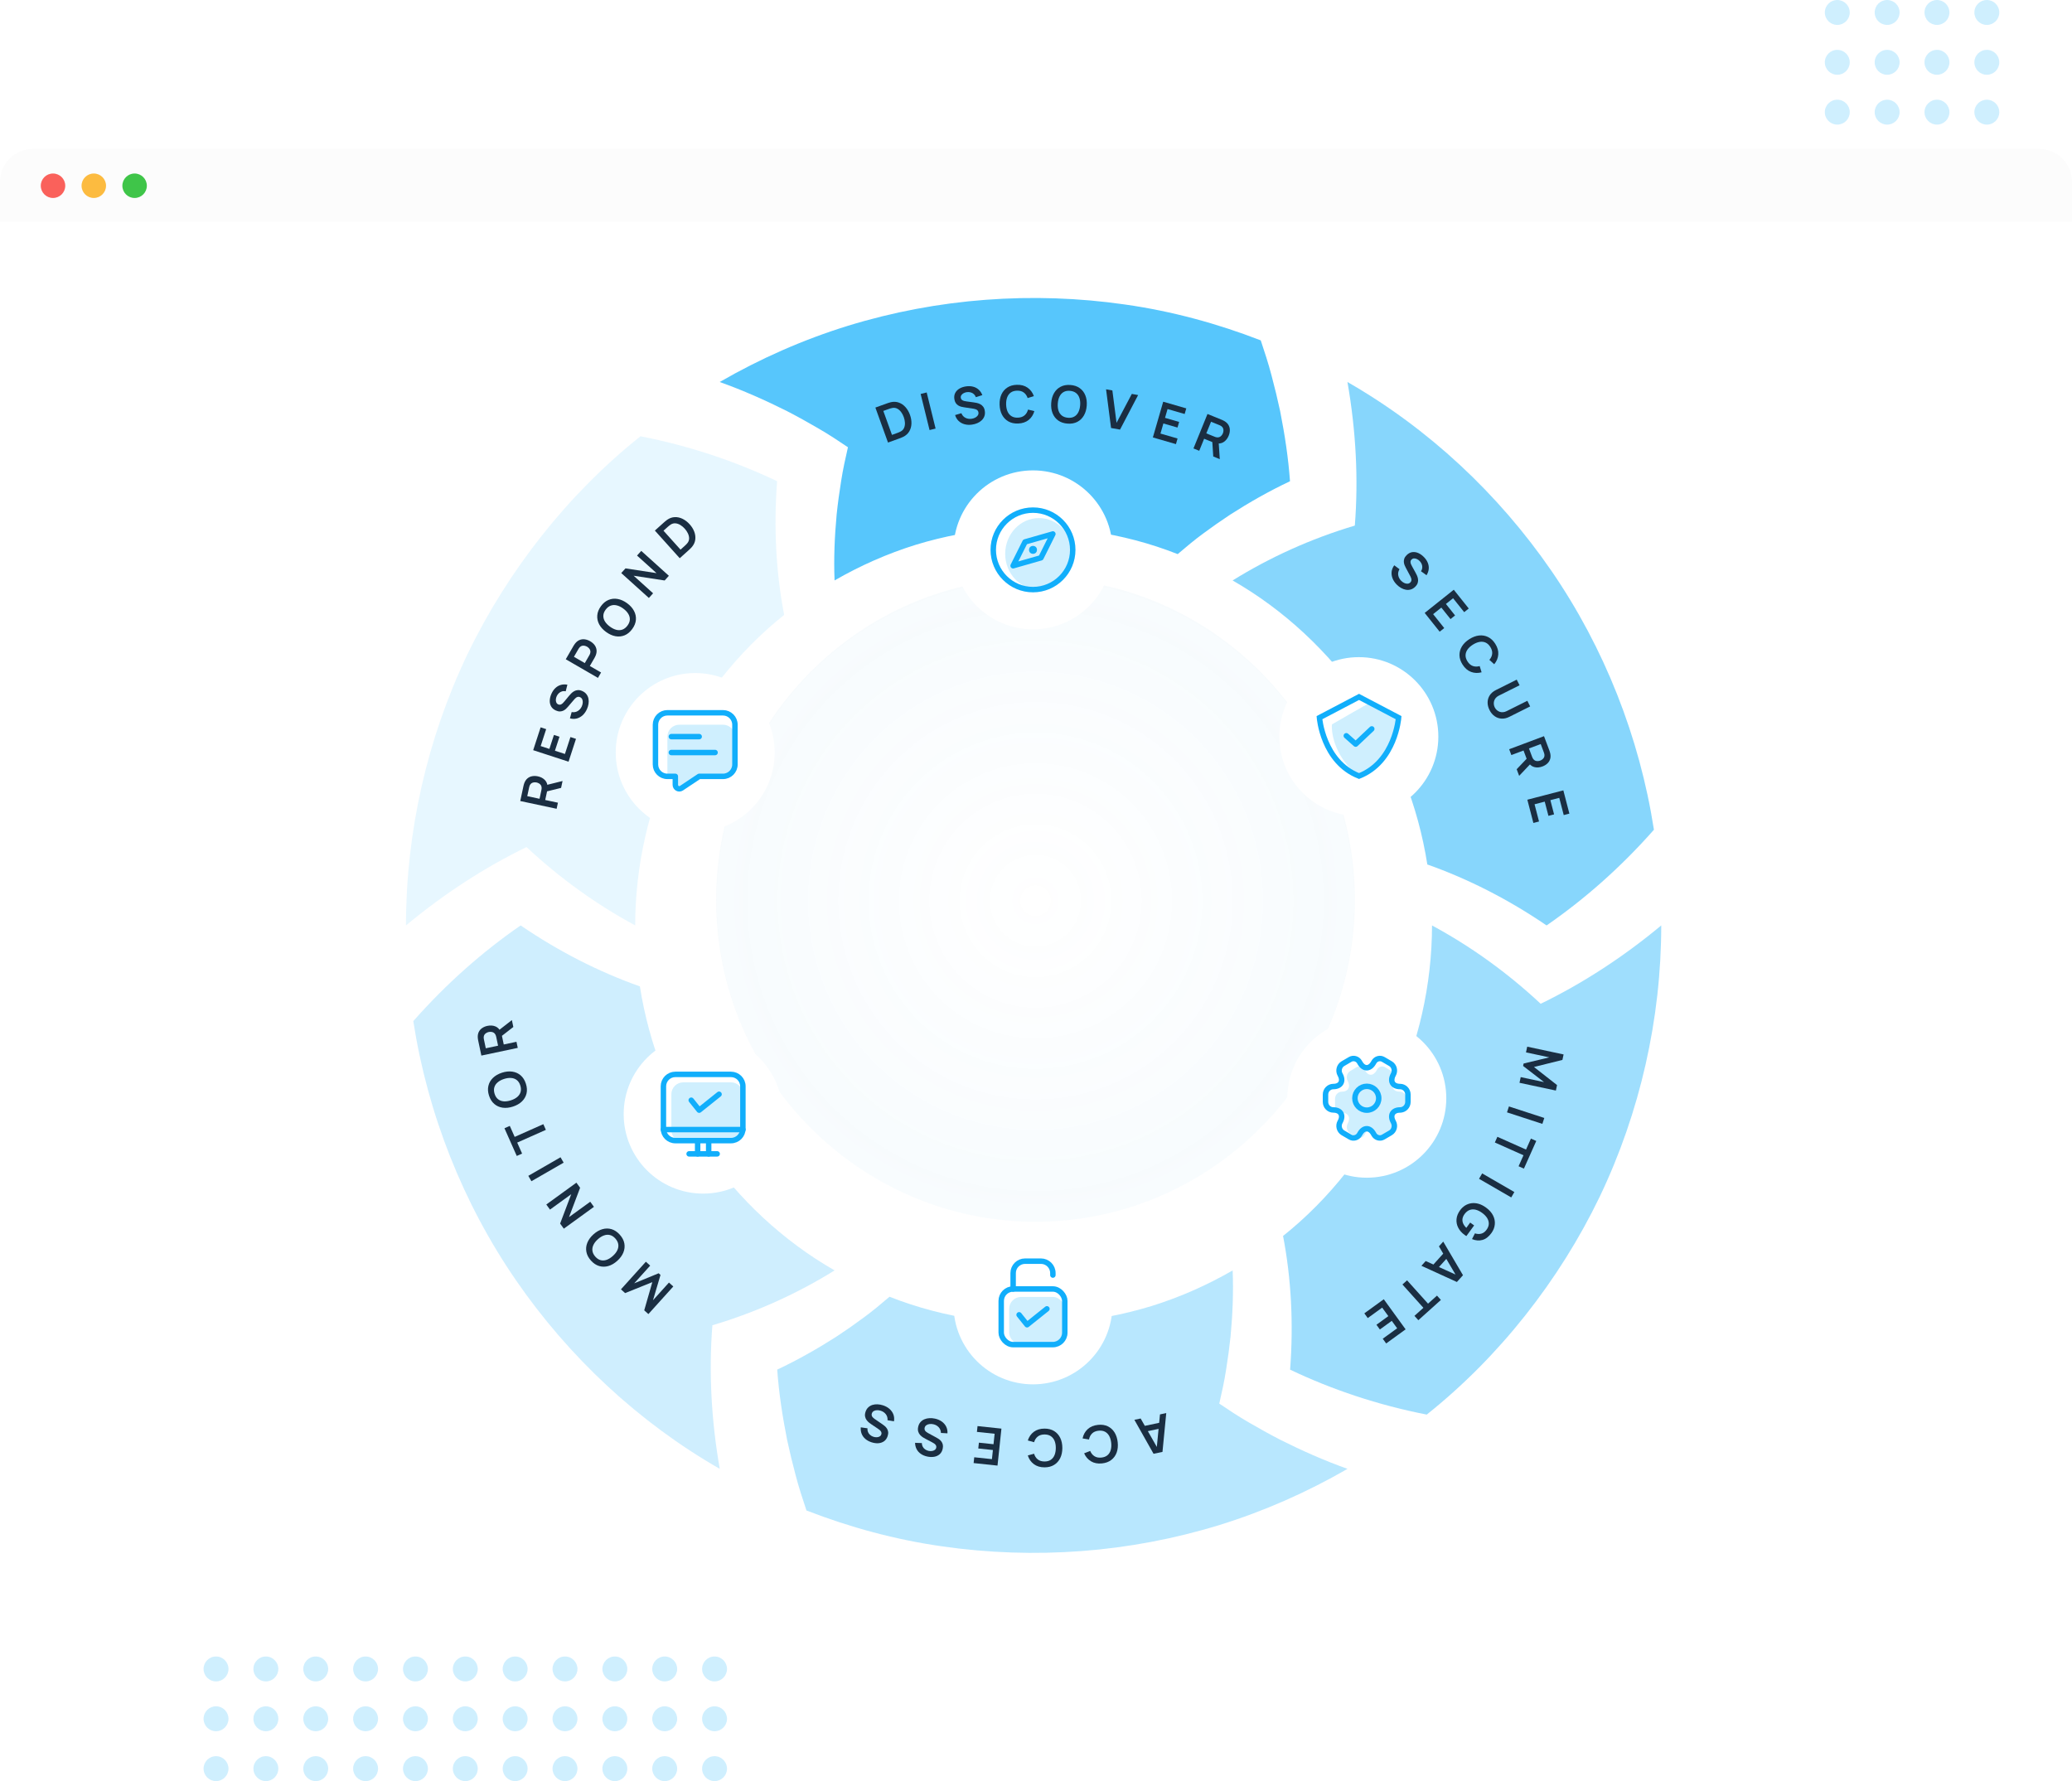<svg width="570" height="490" viewBox="0 0 570 490" fill="none" xmlns="http://www.w3.org/2000/svg">
<g clip-path="url(#clip0_9788_99353)">
<g opacity="0.2">
<ellipse cx="546.571" cy="3.428" rx="3.428" ry="3.429" transform="rotate(90 546.571 3.428)" fill="#11AEFB"/>
<ellipse cx="532.853" cy="3.428" rx="3.428" ry="3.429" transform="rotate(90 532.853 3.428)" fill="#11AEFB"/>
<ellipse cx="519.146" cy="3.428" rx="3.428" ry="3.429" transform="rotate(90 519.146 3.428)" fill="#11AEFB"/>
<ellipse cx="505.431" cy="3.428" rx="3.428" ry="3.429" transform="rotate(90 505.431 3.428)" fill="#11AEFB"/>
<ellipse cx="546.571" cy="17.143" rx="3.428" ry="3.429" transform="rotate(90 546.571 17.143)" fill="#11AEFB"/>
<ellipse cx="532.853" cy="17.143" rx="3.428" ry="3.429" transform="rotate(90 532.853 17.143)" fill="#11AEFB"/>
<ellipse cx="519.146" cy="17.143" rx="3.428" ry="3.429" transform="rotate(90 519.146 17.143)" fill="#11AEFB"/>
<ellipse cx="505.431" cy="17.143" rx="3.428" ry="3.429" transform="rotate(90 505.431 17.143)" fill="#11AEFB"/>
<ellipse cx="546.571" cy="30.858" rx="3.428" ry="3.429" transform="rotate(90 546.571 30.858)" fill="#11AEFB"/>
<ellipse cx="532.853" cy="30.856" rx="3.428" ry="3.429" transform="rotate(90 532.853 30.856)" fill="#11AEFB"/>
<ellipse cx="519.146" cy="30.858" rx="3.428" ry="3.429" transform="rotate(90 519.146 30.858)" fill="#11AEFB"/>
<ellipse cx="505.431" cy="30.856" rx="3.428" ry="3.429" transform="rotate(90 505.431 30.856)" fill="#11AEFB"/>
<ellipse cx="546.571" cy="44.573" rx="3.428" ry="3.429" transform="rotate(90 546.571 44.573)" fill="#11AEFB"/>
<ellipse cx="532.853" cy="44.571" rx="3.428" ry="3.429" transform="rotate(90 532.853 44.571)" fill="#11AEFB"/>
<ellipse cx="519.146" cy="44.571" rx="3.428" ry="3.429" transform="rotate(90 519.146 44.571)" fill="#11AEFB"/>
<ellipse cx="505.431" cy="44.573" rx="3.428" ry="3.429" transform="rotate(90 505.431 44.573)" fill="#11AEFB"/>
<ellipse cx="546.571" cy="58.286" rx="3.428" ry="3.429" transform="rotate(90 546.571 58.286)" fill="#11AEFB"/>
<ellipse cx="532.853" cy="58.286" rx="3.428" ry="3.429" transform="rotate(90 532.853 58.286)" fill="#11AEFB"/>
<ellipse cx="519.146" cy="58.286" rx="3.428" ry="3.429" transform="rotate(90 519.146 58.286)" fill="#11AEFB"/>
<ellipse cx="505.431" cy="58.286" rx="3.428" ry="3.429" transform="rotate(90 505.431 58.286)" fill="#11AEFB"/>
<ellipse cx="546.571" cy="71.999" rx="3.428" ry="3.429" transform="rotate(90 546.571 71.999)" fill="#11AEFB"/>
<ellipse cx="532.853" cy="71.999" rx="3.428" ry="3.429" transform="rotate(90 532.853 71.999)" fill="#11AEFB"/>
<ellipse cx="519.146" cy="71.999" rx="3.428" ry="3.429" transform="rotate(90 519.146 71.999)" fill="#11AEFB"/>
<ellipse cx="505.431" cy="71.999" rx="3.428" ry="3.429" transform="rotate(90 505.431 71.999)" fill="#11AEFB"/>
<ellipse cx="546.571" cy="85.716" rx="3.428" ry="3.429" transform="rotate(90 546.571 85.716)" fill="#11AEFB"/>
<ellipse cx="532.853" cy="85.714" rx="3.428" ry="3.429" transform="rotate(90 532.853 85.714)" fill="#11AEFB"/>
<ellipse cx="519.146" cy="85.714" rx="3.428" ry="3.429" transform="rotate(90 519.146 85.714)" fill="#11AEFB"/>
<ellipse cx="505.431" cy="85.714" rx="3.428" ry="3.429" transform="rotate(90 505.431 85.714)" fill="#11AEFB"/>
<ellipse cx="546.571" cy="99.428" rx="3.428" ry="3.429" transform="rotate(90 546.571 99.428)" fill="#11AEFB"/>
<ellipse cx="532.853" cy="99.428" rx="3.428" ry="3.429" transform="rotate(90 532.853 99.428)" fill="#11AEFB"/>
<ellipse cx="519.146" cy="99.428" rx="3.428" ry="3.429" transform="rotate(90 519.146 99.428)" fill="#11AEFB"/>
<ellipse cx="505.431" cy="99.428" rx="3.428" ry="3.429" transform="rotate(90 505.431 99.428)" fill="#11AEFB"/>
<ellipse cx="546.571" cy="113.143" rx="3.428" ry="3.429" transform="rotate(90 546.571 113.143)" fill="#11AEFB"/>
<ellipse cx="532.853" cy="113.141" rx="3.428" ry="3.429" transform="rotate(90 532.853 113.141)" fill="#11AEFB"/>
<ellipse cx="519.146" cy="113.141" rx="3.428" ry="3.429" transform="rotate(90 519.146 113.141)" fill="#11AEFB"/>
<ellipse cx="505.431" cy="113.141" rx="3.428" ry="3.429" transform="rotate(90 505.431 113.141)" fill="#11AEFB"/>
<ellipse cx="546.571" cy="126.856" rx="3.428" ry="3.429" transform="rotate(90 546.571 126.856)" fill="#11AEFB"/>
<ellipse cx="532.853" cy="126.856" rx="3.428" ry="3.429" transform="rotate(90 532.853 126.856)" fill="#11AEFB"/>
<ellipse cx="519.146" cy="126.856" rx="3.428" ry="3.429" transform="rotate(90 519.146 126.856)" fill="#11AEFB"/>
<ellipse cx="505.431" cy="126.856" rx="3.428" ry="3.429" transform="rotate(90 505.431 126.856)" fill="#11AEFB"/>
<ellipse cx="546.571" cy="140.571" rx="3.428" ry="3.429" transform="rotate(90 546.571 140.571)" fill="#11AEFB"/>
<ellipse cx="532.853" cy="140.571" rx="3.428" ry="3.429" transform="rotate(90 532.853 140.571)" fill="#11AEFB"/>
<ellipse cx="519.146" cy="140.571" rx="3.428" ry="3.429" transform="rotate(90 519.146 140.571)" fill="#11AEFB"/>
<ellipse cx="505.431" cy="140.571" rx="3.428" ry="3.429" transform="rotate(90 505.431 140.571)" fill="#11AEFB"/>
</g>
<g opacity="0.2">
<ellipse cx="196.572" cy="486.572" rx="3.428" ry="3.429" transform="rotate(-180 196.572 486.572)" fill="#11AEFB"/>
<ellipse cx="196.572" cy="472.853" rx="3.428" ry="3.429" transform="rotate(-180 196.572 472.853)" fill="#11AEFB"/>
<ellipse cx="196.572" cy="459.146" rx="3.428" ry="3.429" transform="rotate(-180 196.572 459.146)" fill="#11AEFB"/>
<ellipse cx="196.572" cy="445.431" rx="3.428" ry="3.429" transform="rotate(-180 196.572 445.431)" fill="#11AEFB"/>
<ellipse cx="182.857" cy="486.572" rx="3.428" ry="3.429" transform="rotate(-180 182.857 486.572)" fill="#11AEFB"/>
<ellipse cx="182.857" cy="472.853" rx="3.428" ry="3.429" transform="rotate(-180 182.857 472.853)" fill="#11AEFB"/>
<ellipse cx="182.857" cy="459.146" rx="3.428" ry="3.429" transform="rotate(-180 182.857 459.146)" fill="#11AEFB"/>
<ellipse cx="182.857" cy="445.431" rx="3.428" ry="3.429" transform="rotate(-180 182.857 445.431)" fill="#11AEFB"/>
<ellipse cx="169.142" cy="486.572" rx="3.428" ry="3.429" transform="rotate(-180 169.142 486.572)" fill="#11AEFB"/>
<ellipse cx="169.142" cy="472.853" rx="3.428" ry="3.429" transform="rotate(-180 169.142 472.853)" fill="#11AEFB"/>
<ellipse cx="169.142" cy="459.146" rx="3.428" ry="3.429" transform="rotate(-180 169.142 459.146)" fill="#11AEFB"/>
<ellipse cx="169.142" cy="445.431" rx="3.428" ry="3.429" transform="rotate(-180 169.142 445.431)" fill="#11AEFB"/>
<ellipse cx="155.427" cy="486.572" rx="3.428" ry="3.429" transform="rotate(-180 155.427 486.572)" fill="#11AEFB"/>
<ellipse cx="155.427" cy="472.853" rx="3.428" ry="3.429" transform="rotate(-180 155.427 472.853)" fill="#11AEFB"/>
<ellipse cx="155.427" cy="459.146" rx="3.428" ry="3.429" transform="rotate(-180 155.427 459.146)" fill="#11AEFB"/>
<ellipse cx="155.427" cy="445.431" rx="3.428" ry="3.429" transform="rotate(-180 155.427 445.431)" fill="#11AEFB"/>
<ellipse cx="141.716" cy="486.572" rx="3.428" ry="3.429" transform="rotate(-180 141.716 486.572)" fill="#11AEFB"/>
<ellipse cx="141.716" cy="472.853" rx="3.428" ry="3.429" transform="rotate(-180 141.716 472.853)" fill="#11AEFB"/>
<ellipse cx="141.716" cy="459.146" rx="3.428" ry="3.429" transform="rotate(-180 141.716 459.146)" fill="#11AEFB"/>
<ellipse cx="141.712" cy="445.431" rx="3.428" ry="3.429" transform="rotate(-180 141.712 445.431)" fill="#11AEFB"/>
<ellipse cx="128.001" cy="486.572" rx="3.428" ry="3.429" transform="rotate(-180 128.001 486.572)" fill="#11AEFB"/>
<ellipse cx="128.001" cy="472.853" rx="3.428" ry="3.429" transform="rotate(-180 128.001 472.853)" fill="#11AEFB"/>
<ellipse cx="128.001" cy="459.146" rx="3.428" ry="3.429" transform="rotate(-180 128.001 459.146)" fill="#11AEFB"/>
<ellipse cx="128.001" cy="445.431" rx="3.428" ry="3.429" transform="rotate(-180 128.001 445.431)" fill="#11AEFB"/>
<ellipse cx="114.286" cy="486.572" rx="3.428" ry="3.429" transform="rotate(-180 114.286 486.572)" fill="#11AEFB"/>
<ellipse cx="114.286" cy="472.853" rx="3.428" ry="3.429" transform="rotate(-180 114.286 472.853)" fill="#11AEFB"/>
<ellipse cx="114.286" cy="459.146" rx="3.428" ry="3.429" transform="rotate(-180 114.286 459.146)" fill="#11AEFB"/>
<ellipse cx="114.286" cy="445.431" rx="3.428" ry="3.429" transform="rotate(-180 114.286 445.431)" fill="#11AEFB"/>
<ellipse cx="100.572" cy="486.572" rx="3.428" ry="3.429" transform="rotate(-180 100.572 486.572)" fill="#11AEFB"/>
<ellipse cx="100.572" cy="472.853" rx="3.428" ry="3.429" transform="rotate(-180 100.572 472.853)" fill="#11AEFB"/>
<ellipse cx="100.572" cy="459.146" rx="3.428" ry="3.429" transform="rotate(-180 100.572 459.146)" fill="#11AEFB"/>
<ellipse cx="100.572" cy="445.431" rx="3.428" ry="3.429" transform="rotate(-180 100.572 445.431)" fill="#11AEFB"/>
<ellipse cx="86.857" cy="486.572" rx="3.428" ry="3.429" transform="rotate(-180 86.857 486.572)" fill="#11AEFB"/>
<ellipse cx="86.857" cy="472.853" rx="3.428" ry="3.429" transform="rotate(-180 86.857 472.853)" fill="#11AEFB"/>
<ellipse cx="86.857" cy="459.146" rx="3.428" ry="3.429" transform="rotate(-180 86.857 459.146)" fill="#11AEFB"/>
<ellipse cx="86.857" cy="445.431" rx="3.428" ry="3.429" transform="rotate(-180 86.857 445.431)" fill="#11AEFB"/>
<ellipse cx="73.142" cy="486.572" rx="3.428" ry="3.429" transform="rotate(-180 73.142 486.572)" fill="#11AEFB"/>
<ellipse cx="73.142" cy="472.853" rx="3.428" ry="3.429" transform="rotate(-180 73.142 472.853)" fill="#11AEFB"/>
<ellipse cx="73.142" cy="459.146" rx="3.428" ry="3.429" transform="rotate(-180 73.142 459.146)" fill="#11AEFB"/>
<ellipse cx="73.142" cy="445.431" rx="3.428" ry="3.429" transform="rotate(-180 73.142 445.431)" fill="#11AEFB"/>
<ellipse cx="59.427" cy="486.572" rx="3.428" ry="3.429" transform="rotate(-180 59.427 486.572)" fill="#11AEFB"/>
<ellipse cx="59.427" cy="472.853" rx="3.428" ry="3.429" transform="rotate(-180 59.427 472.853)" fill="#11AEFB"/>
<ellipse cx="59.427" cy="459.146" rx="3.428" ry="3.429" transform="rotate(-180 59.427 459.146)" fill="#11AEFB"/>
<ellipse cx="59.427" cy="445.431" rx="3.428" ry="3.429" transform="rotate(-180 59.427 445.431)" fill="#11AEFB"/>
</g>
<g filter="url(#filter0_d_9788_99353)">
<path d="M0 53C0 46.373 5.373 41 12 41H558C564.627 41 570 46.373 570 53V437C570 443.627 564.627 449 558 449H12C5.373 449 0 443.627 0 437V53Z" fill="white"/>
</g>
<path opacity="0.2" d="M197 247.555C197 296.081 236.338 336.111 284.863 336.111C333.389 336.111 372.727 296.081 372.727 247.555C372.727 199.03 333.389 159 284.863 159C236.338 159 197 199.03 197 247.555Z" fill="url(#paint0_radial_9788_99353)"/>
<path d="M0 49.976C0 45.019 4.019 41 8.976 41H561.024C565.981 41 570 45.019 570 49.976V61H0V49.976Z" fill="#FCFCFC"/>
<circle cx="14.585" cy="51.1" r="3.366" fill="#FA615B"/>
<circle cx="25.804" cy="51.1" r="3.366" fill="#FCBB40"/>
<circle cx="37.03" cy="51.1" r="3.366" fill="#3FC549"/>
<path opacity="0.5" d="M339.098 159.684C349.2 153.405 360.537 148.217 372.708 144.596C373.714 131.836 373.039 118.616 370.682 105.094C393.013 117.911 412.225 135.874 426.796 157.054C441.366 178.25 451.052 202.836 454.989 228.27C445.879 238.602 435.906 247.382 425.459 254.596C414.883 247.382 403.833 241.778 392.653 237.826C390.124 221.718 384.046 206.199 374.778 192.734C365.509 179.299 353.266 167.803 339.098 159.698V159.684Z" fill="#11AEFB"/>
<path opacity="0.4" d="M393.933 254.596C404.379 260.229 414.481 267.413 423.836 276.15C435.26 270.604 446.425 263.39 457.001 254.596C457.001 280.231 451.181 306.039 440.059 329.26C434.47 340.857 427.572 351.806 419.597 361.88C411.622 371.953 402.54 381.149 392.496 389.167C379.074 386.552 366.4 382.284 354.905 376.81C355.868 364.092 355.221 351.778 352.965 340.023C359.359 334.936 365.136 329.059 370.208 322.65C375.281 316.242 379.664 309.301 383.213 301.958C390.225 287.229 393.918 271.02 393.947 254.596H393.933Z" fill="#11AEFB"/>
<path opacity="0.3" d="M339.098 349.507C339.342 355.513 339.098 361.476 338.523 367.67C338.207 370.687 337.79 373.763 337.287 376.881C336.798 380.028 336.137 383.017 335.419 386.149C338.034 387.917 340.793 389.742 343.567 391.337C346.354 392.96 349.214 394.555 352.188 396.093C358.037 399.024 364.273 401.812 370.696 404.097C359.56 410.534 347.705 415.765 335.39 419.573C323.075 423.352 310.344 425.752 297.526 426.715C284.723 427.677 271.848 427.246 259.116 425.407C246.37 423.596 233.854 420.205 221.856 415.549C220.764 412.273 219.729 409.126 218.867 405.807C217.99 402.531 217.214 399.297 216.524 396.093C215.231 389.54 214.268 383.203 213.809 376.795C219.528 374.107 225.06 370.946 230.176 367.67C232.777 365.96 235.277 364.207 237.691 362.411C240.091 360.657 242.462 358.66 244.703 356.749C259.863 362.727 276.403 365.055 292.784 363.819C300.946 363.201 308.993 361.692 316.782 359.307C324.555 356.893 332.056 353.573 339.126 349.492L339.098 349.507Z" fill="#11AEFB"/>
<path opacity="0.2" d="M229.587 349.507C219.485 355.787 208.147 360.974 195.976 364.595C194.97 377.356 195.645 390.576 198.002 404.098C175.672 391.28 156.459 373.318 141.889 352.137C127.318 330.942 117.633 306.355 113.695 280.921C122.806 270.589 132.778 261.809 143.225 254.596C153.801 261.809 164.851 267.413 176.031 271.365C178.56 287.473 184.638 302.993 193.907 316.457C203.175 329.893 215.418 341.388 229.587 349.493V349.507Z" fill="#11AEFB"/>
<path opacity="0.1" d="M174.752 254.595C164.305 248.962 154.203 241.777 144.849 233.041C133.425 238.587 122.26 245.801 111.684 254.595C111.684 228.96 117.503 203.152 128.625 179.931C134.215 168.334 141.113 157.385 149.088 147.311C157.063 137.238 166.145 128.042 176.189 120.023C189.61 122.639 202.284 126.907 213.78 132.381C212.817 145.098 213.464 157.413 215.72 169.168C209.325 174.254 203.549 180.132 198.476 186.541C193.404 192.949 189.021 199.89 185.472 207.233C178.459 221.962 174.766 238.171 174.738 254.595H174.752Z" fill="#11AEFB"/>
<path opacity="0.7" d="M229.587 159.685C229.343 153.678 229.587 147.715 230.162 141.522C230.478 138.504 230.895 135.429 231.398 132.311C231.886 129.164 232.547 126.175 233.266 123.042C230.65 121.275 227.892 119.45 225.118 117.855C222.33 116.231 219.471 114.636 216.496 113.098C210.648 110.167 204.412 107.379 197.988 105.095C209.125 98.657 220.98 93.426 233.295 89.618C245.609 85.839 258.341 83.439 271.159 82.477C283.962 81.514 296.837 81.945 309.569 83.784C322.315 85.595 334.83 88.986 346.829 93.642C347.921 96.918 348.956 100.065 349.818 103.385C350.695 106.661 351.471 109.894 352.16 113.098C353.454 119.651 354.416 125.988 354.876 132.397C349.157 135.084 343.625 138.245 338.509 141.522C335.908 143.232 333.408 144.985 330.994 146.781C328.594 148.534 326.223 150.531 323.981 152.443C308.821 146.465 292.282 144.137 275.901 145.373C267.739 145.991 259.692 147.499 251.903 149.885C244.129 152.299 236.628 155.618 229.558 159.699L229.587 159.685Z" fill="#11AEFB"/>
<path d="M153.127 222.506L143.12 220.37L144.003 216.235C144.024 216.138 144.055 216.014 144.097 215.863C144.134 215.711 144.178 215.573 144.229 215.448C144.441 214.888 144.735 214.451 145.111 214.14C145.489 213.823 145.924 213.623 146.417 213.539C146.906 213.45 147.426 213.464 147.977 213.581C148.793 213.756 149.45 214.112 149.951 214.649C150.446 215.186 150.673 215.896 150.63 216.778L150.54 217.507L149.989 220.085L153.485 220.832L153.127 222.506ZM154.354 216.759L149.86 217.864L149.849 216.081L154.759 214.862L154.354 216.759ZM148.426 219.752L148.936 217.361C148.956 217.268 148.973 217.163 148.989 217.045C149.004 216.928 149.008 216.817 149.001 216.714C148.991 216.421 148.915 216.177 148.773 215.982C148.631 215.782 148.456 215.626 148.248 215.514C148.04 215.397 147.83 215.316 147.617 215.27C147.404 215.225 147.178 215.213 146.941 215.235C146.7 215.251 146.475 215.322 146.264 215.446C146.054 215.566 145.885 215.758 145.756 216.021C145.708 216.112 145.669 216.215 145.639 216.33C145.605 216.444 145.578 216.547 145.559 216.64L145.048 219.031L148.426 219.752Z" fill="#1A2E42"/>
<path d="M156.406 209.552L146.677 206.381L148.725 200.098L150.252 200.595L148.735 205.25L151.133 206.032L152.386 202.188L153.913 202.685L152.66 206.53L155.41 207.426L156.927 202.771L158.454 203.268L156.406 209.552Z" fill="#1A2E42"/>
<path d="M161.47 195.081C161.165 195.765 160.771 196.328 160.288 196.771C159.807 197.21 159.266 197.508 158.667 197.666C158.065 197.818 157.438 197.805 156.785 197.628L157.263 195.896C157.878 196.004 158.433 195.912 158.927 195.619C159.423 195.322 159.796 194.892 160.047 194.329C160.196 193.996 160.284 193.659 160.311 193.319C160.339 192.978 160.294 192.673 160.176 192.402C160.06 192.128 159.857 191.925 159.567 191.796C159.437 191.738 159.309 191.707 159.181 191.702C159.049 191.695 158.921 191.715 158.796 191.763C158.673 191.807 158.546 191.88 158.417 191.983C158.286 192.08 158.156 192.204 158.027 192.354L156.235 194.449C156.082 194.63 155.902 194.819 155.694 195.017C155.484 195.208 155.242 195.373 154.968 195.51C154.692 195.641 154.384 195.713 154.046 195.728C153.705 195.737 153.329 195.65 152.918 195.466C152.317 195.198 151.88 194.821 151.609 194.337C151.335 193.847 151.211 193.299 151.237 192.693C151.266 192.083 151.423 191.463 151.709 190.834C151.999 190.195 152.365 189.674 152.805 189.268C153.241 188.861 153.737 188.58 154.295 188.424C154.852 188.268 155.449 188.249 156.086 188.367L155.628 190.178C155.268 190.101 154.929 190.11 154.611 190.207C154.291 190.297 154.006 190.458 153.758 190.69C153.511 190.917 153.312 191.189 153.161 191.505C153.017 191.814 152.935 192.125 152.915 192.438C152.893 192.744 152.936 193.02 153.044 193.266C153.154 193.507 153.33 193.682 153.573 193.79C153.802 193.892 154.021 193.907 154.23 193.834C154.434 193.759 154.625 193.64 154.803 193.475C154.977 193.304 155.14 193.125 155.291 192.938L156.506 191.472C156.668 191.27 156.865 191.049 157.097 190.81C157.328 190.571 157.596 190.361 157.899 190.18C158.203 189.999 158.544 189.892 158.922 189.859C159.302 189.821 159.726 189.906 160.193 190.115C160.678 190.331 161.058 190.623 161.335 190.99C161.61 191.351 161.792 191.757 161.882 192.207C161.971 192.656 161.978 193.129 161.903 193.624C161.829 194.115 161.685 194.601 161.47 195.081Z" fill="#1A2E42"/>
<path d="M164.497 186.494L155.64 181.37L157.758 177.71C157.808 177.624 157.876 177.516 157.962 177.385C158.045 177.252 158.129 177.135 158.216 177.032C158.591 176.564 159.005 176.24 159.46 176.06C159.917 175.875 160.392 175.82 160.887 175.892C161.379 175.958 161.87 176.132 162.358 176.415C162.841 176.695 163.237 177.033 163.544 177.429C163.847 177.824 164.032 178.265 164.1 178.753C164.17 179.237 164.097 179.755 163.881 180.309C163.831 180.433 163.77 180.567 163.697 180.712C163.627 180.852 163.568 180.963 163.521 181.045L162.261 183.222L165.355 185.012L164.497 186.494ZM160.877 182.421L162.101 180.306C162.149 180.224 162.198 180.129 162.249 180.022C162.3 179.914 162.339 179.811 162.364 179.71C162.445 179.429 162.447 179.173 162.372 178.944C162.299 178.71 162.181 178.507 162.018 178.336C161.856 178.161 161.682 178.018 161.493 177.909C161.304 177.8 161.094 177.719 160.861 177.667C160.627 177.608 160.391 177.606 160.152 177.659C159.915 177.708 159.695 177.838 159.491 178.048C159.417 178.12 159.348 178.206 159.285 178.306C159.217 178.404 159.16 178.494 159.112 178.576L157.888 180.692L160.877 182.421Z" fill="#1A2E42"/>
<path d="M173.928 173.044C173.326 173.872 172.63 174.449 171.841 174.777C171.048 175.102 170.212 175.188 169.333 175.035C168.457 174.878 167.592 174.488 166.738 173.866C165.884 173.245 165.247 172.541 164.829 171.756C164.413 170.967 164.24 170.147 164.309 169.295C164.374 168.44 164.708 167.599 165.31 166.772C165.913 165.944 166.61 165.368 167.404 165.043C168.196 164.712 169.03 164.624 169.906 164.781C170.784 164.935 171.651 165.322 172.505 165.944C173.359 166.566 173.994 167.271 174.41 168.06C174.828 168.845 175.004 169.667 174.935 170.526C174.866 171.378 174.53 172.217 173.928 173.044ZM172.624 172.095C173.032 171.543 173.245 170.992 173.264 170.443C173.286 169.89 173.137 169.357 172.819 168.845C172.504 168.328 172.044 167.849 171.438 167.409C170.833 166.968 170.24 166.68 169.659 166.545C169.077 166.402 168.527 166.426 168.007 166.617C167.491 166.803 167.026 167.171 166.615 167.721C166.206 168.274 165.993 168.824 165.974 169.373C165.956 169.922 166.104 170.455 166.419 170.971C166.738 171.484 167.199 171.961 167.804 172.401C168.409 172.842 169.003 173.133 169.585 173.276C170.163 173.415 170.71 173.392 171.227 173.205C171.746 173.015 172.212 172.645 172.624 172.095Z" fill="#1A2E42"/>
<path d="M178.504 164.507L170.906 157.654L172.067 156.366L180.602 157.672L175.246 152.842L176.408 151.554L184.006 158.408L182.844 159.695L174.309 158.389L179.665 163.22L178.504 164.507Z" fill="#1A2E42"/>
<path d="M186.993 153.575L180.153 145.965L182.579 143.784C182.643 143.727 182.769 143.617 182.959 143.452C183.153 143.285 183.347 143.133 183.542 142.995C184.214 142.531 184.916 142.289 185.649 142.267C186.382 142.239 187.099 142.4 187.802 142.75C188.505 143.099 189.146 143.596 189.725 144.241C190.305 144.886 190.731 145.576 191.004 146.312C191.276 147.047 191.361 147.78 191.259 148.509C191.156 149.231 190.839 149.902 190.306 150.521C190.153 150.698 189.982 150.873 189.795 151.048C189.608 151.222 189.483 151.338 189.419 151.395L186.993 153.575ZM187.21 151.212L188.341 150.195C188.447 150.1 188.577 149.976 188.733 149.824C188.892 149.668 189.024 149.52 189.129 149.382C189.428 148.992 189.577 148.569 189.574 148.112C189.572 147.656 189.46 147.199 189.24 146.741C189.023 146.28 188.735 145.85 188.377 145.452C188.007 145.04 187.604 144.701 187.169 144.437C186.733 144.172 186.29 144.019 185.839 143.978C185.392 143.934 184.962 144.037 184.55 144.287C184.398 144.373 184.237 144.488 184.069 144.634C183.9 144.772 183.763 144.889 183.657 144.984L182.526 146.001L187.21 151.212Z" fill="#1A2E42"/>
<path d="M185.222 353.92L178.369 361.518L177.224 360.485L179.451 352.733L171.968 355.745L170.823 354.712L177.677 347.114L178.864 348.185L174.471 353.055L181.196 350.289L181.703 350.746L179.637 357.715L184.03 352.844L185.222 353.92Z" fill="#1A2E42"/>
<path d="M170.495 339.669C171.179 340.43 171.599 341.231 171.756 342.071C171.909 342.914 171.819 343.75 171.486 344.577C171.151 345.402 170.59 346.167 169.804 346.873C169.019 347.579 168.198 348.055 167.343 348.302C166.485 348.544 165.646 348.543 164.827 348.298C164.005 348.056 163.252 347.555 162.568 346.794C161.884 346.033 161.465 345.231 161.312 344.387C161.153 343.544 161.241 342.71 161.576 341.886C161.909 341.058 162.468 340.291 163.254 339.585C164.04 338.879 164.862 338.404 165.72 338.161C166.575 337.915 167.415 337.915 168.241 338.16C169.06 338.405 169.811 338.908 170.495 339.669ZM169.296 340.747C168.84 340.233 168.346 339.91 167.813 339.778C167.276 339.642 166.724 339.676 166.157 339.88C165.586 340.082 165.022 340.432 164.465 340.933C163.909 341.433 163.503 341.953 163.25 342.493C162.99 343.033 162.899 343.576 162.977 344.124C163.052 344.668 163.315 345.199 163.767 345.716C164.223 346.23 164.717 346.553 165.25 346.685C165.783 346.818 166.335 346.784 166.906 346.583C167.474 346.378 168.036 346.026 168.593 345.525C169.15 345.025 169.558 344.505 169.818 343.965C170.075 343.429 170.166 342.889 170.091 342.344C170.013 341.797 169.748 341.264 169.296 340.747Z" fill="#1A2E42"/>
<path d="M163.391 332.014L155.107 338.021L154.09 336.617L157.142 328.54L151.303 332.775L150.285 331.371L158.569 325.364L159.587 326.767L156.534 334.844L162.373 330.61L163.391 332.014Z" fill="#1A2E42"/>
<path d="M155.058 319.86L146.192 324.969L145.337 323.485L154.203 318.377L155.058 319.86Z" fill="#1A2E42"/>
<path d="M150.166 310.835L142.282 314.337L143.626 317.363L142.159 318.015L138.775 310.397L140.243 309.745L141.587 312.772L149.471 309.27L150.166 310.835Z" fill="#1A2E42"/>
<path d="M144.669 298.133C144.984 299.107 145.042 300.009 144.843 300.84C144.64 301.673 144.218 302.4 143.578 303.021C142.936 303.637 142.112 304.108 141.107 304.433C140.102 304.759 139.159 304.86 138.278 304.737C137.395 304.61 136.629 304.268 135.981 303.711C135.328 303.156 134.844 302.391 134.528 301.418C134.213 300.445 134.157 299.541 134.36 298.709C134.558 297.873 134.977 297.147 135.619 296.531C136.26 295.91 137.083 295.437 138.088 295.111C139.093 294.786 140.036 294.686 140.919 294.814C141.801 294.937 142.568 295.278 143.223 295.838C143.871 296.395 144.353 297.16 144.669 298.133ZM143.134 298.63C142.927 297.975 142.607 297.479 142.174 297.141C141.739 296.799 141.221 296.606 140.619 296.562C140.016 296.513 139.358 296.604 138.646 296.835C137.934 297.066 137.352 297.376 136.901 297.766C136.444 298.153 136.139 298.613 135.988 299.145C135.835 299.673 135.86 300.264 136.063 300.921C136.27 301.576 136.59 302.072 137.023 302.41C137.456 302.748 137.975 302.941 138.578 302.989C139.18 303.033 139.837 302.94 140.549 302.709C141.261 302.479 141.846 302.17 142.303 301.783C142.755 301.397 143.058 300.941 143.211 300.413C143.362 299.881 143.337 299.287 143.134 298.63Z" fill="#1A2E42"/>
<path d="M142.434 288.282L132.423 290.401L131.548 286.265C131.527 286.167 131.505 286.041 131.482 285.886C131.454 285.732 131.438 285.588 131.434 285.453C131.4 284.855 131.491 284.337 131.708 283.899C131.924 283.456 132.24 283.096 132.656 282.82C133.067 282.539 133.547 282.34 134.099 282.224C134.915 282.051 135.66 282.109 136.336 282.397C137.008 282.686 137.503 283.242 137.823 284.065L138.037 284.768L138.582 287.347L142.079 286.607L142.434 288.282ZM141.217 282.533L137.561 285.37L136.825 283.746L140.816 280.635L141.217 282.533ZM137.018 287.678L136.512 285.287C136.493 285.194 136.466 285.091 136.432 284.977C136.398 284.863 136.357 284.76 136.309 284.669C136.18 284.405 136.011 284.213 135.802 284.093C135.592 283.968 135.368 283.897 135.132 283.879C134.895 283.857 134.67 283.868 134.457 283.913C134.243 283.958 134.033 284.039 133.825 284.156C133.612 284.269 133.434 284.425 133.292 284.624C133.15 284.819 133.073 285.063 133.062 285.356C133.055 285.459 133.061 285.569 133.081 285.686C133.096 285.804 133.114 285.909 133.134 286.002L133.64 288.393L137.018 287.678Z" fill="#1A2E42"/>
<path d="M320.831 388.753L319.794 399.432L317.339 399.951L312.065 390.608L313.789 390.243L318.554 398.619L318.178 398.699L319.107 389.118L320.831 388.753ZM319.531 391.294L319.862 392.858L314.607 393.971L314.276 392.406L319.531 391.294Z" fill="#1A2E42"/>
<path d="M302.055 391.997C303.073 391.89 303.968 392.021 304.74 392.388C305.512 392.76 306.135 393.324 306.609 394.08C307.078 394.836 307.368 395.739 307.477 396.79C307.587 397.841 307.49 398.784 307.187 399.621C306.878 400.458 306.385 401.136 305.705 401.654C305.026 402.177 304.178 402.492 303.16 402.598C301.987 402.72 300.978 402.528 300.135 402.02C299.292 401.517 298.661 400.785 298.241 399.824L299.91 399.172C300.177 399.815 300.568 400.299 301.082 400.621C301.597 400.949 302.234 401.073 302.993 400.994C303.676 400.922 304.23 400.71 304.655 400.356C305.076 400.003 305.373 399.536 305.545 398.956C305.714 398.381 305.762 397.721 305.689 396.976C305.612 396.232 305.431 395.593 305.147 395.061C304.858 394.534 304.47 394.141 303.981 393.882C303.492 393.623 302.906 393.53 302.223 393.601C301.464 393.68 300.866 393.933 300.43 394.359C299.993 394.786 299.71 395.339 299.581 396.019L297.814 395.725C298.026 394.698 298.493 393.849 299.214 393.179C299.935 392.513 300.882 392.119 302.055 391.997Z" fill="#1A2E42"/>
<path d="M287.355 393.024C288.379 393.025 289.255 393.249 289.984 393.695C290.713 394.145 291.274 394.771 291.666 395.572C292.054 396.373 292.248 397.302 292.247 398.358C292.246 399.414 292.051 400.343 291.661 401.143C291.267 401.943 290.706 402.566 289.976 403.01C289.246 403.46 288.369 403.684 287.346 403.683C286.166 403.682 285.184 403.385 284.398 402.792C283.612 402.204 283.061 401.41 282.744 400.41L284.471 399.936C284.67 400.604 285.008 401.125 285.486 401.5C285.964 401.879 286.585 402.069 287.347 402.07C288.034 402.071 288.608 401.917 289.067 401.61C289.522 401.302 289.866 400.869 290.099 400.31C290.327 399.756 290.443 399.105 290.449 398.356C290.449 397.608 290.336 396.954 290.109 396.395C289.878 395.84 289.532 395.409 289.073 395.101C288.614 394.792 288.041 394.638 287.354 394.637C286.591 394.637 285.971 394.826 285.492 395.204C285.013 395.583 284.674 396.103 284.474 396.766L282.748 396.289C283.066 395.29 283.619 394.494 284.406 393.903C285.193 393.316 286.176 393.023 287.355 393.024Z" fill="#1A2E42"/>
<path d="M275.49 393.028L274.412 403.203L267.84 402.506L268.009 400.909L272.878 401.426L273.144 398.917L269.123 398.491L269.293 396.894L273.313 397.32L273.618 394.444L268.749 393.928L268.919 392.331L275.49 393.028Z" fill="#1A2E42"/>
<path d="M257.179 390.272C257.911 390.428 258.544 390.697 259.078 391.077C259.607 391.457 260.012 391.923 260.291 392.477C260.564 393.034 260.682 393.65 260.644 394.325L258.851 394.218C258.829 393.594 258.623 393.07 258.234 392.648C257.84 392.225 257.342 391.949 256.74 391.82C256.383 391.744 256.035 391.728 255.696 391.772C255.358 391.816 255.068 391.924 254.828 392.095C254.583 392.266 254.428 392.506 254.362 392.817C254.332 392.956 254.328 393.088 254.349 393.214C254.37 393.344 254.417 393.466 254.49 393.578C254.558 393.689 254.656 393.798 254.784 393.902C254.906 394.011 255.054 394.113 255.227 394.208L257.649 395.524C257.858 395.636 258.08 395.774 258.317 395.935C258.548 396.101 258.759 396.304 258.95 396.543C259.136 396.786 259.271 397.072 259.356 397.4C259.435 397.732 259.428 398.118 259.334 398.558C259.196 399.202 258.919 399.707 258.502 400.073C258.079 400.443 257.568 400.678 256.971 400.778C256.368 400.877 255.729 400.852 255.054 400.703C254.369 400.552 253.783 400.303 253.295 399.957C252.806 399.615 252.427 399.188 252.159 398.675C251.891 398.163 251.748 397.582 251.731 396.935L253.598 397.006C253.597 397.374 253.677 397.704 253.837 397.995C253.992 398.289 254.209 398.534 254.487 398.729C254.761 398.923 255.068 399.061 255.409 399.144C255.741 399.22 256.062 399.235 256.372 399.19C256.677 399.148 256.938 399.049 257.155 398.892C257.368 398.734 257.502 398.525 257.558 398.266C257.61 398.02 257.579 397.803 257.465 397.614C257.349 397.429 257.192 397.267 256.994 397.128C256.791 396.993 256.582 396.87 256.368 396.762L254.682 395.879C254.45 395.761 254.193 395.615 253.911 395.438C253.629 395.262 253.368 395.044 253.128 394.784C252.888 394.524 252.712 394.213 252.6 393.85C252.484 393.487 252.48 393.054 252.587 392.554C252.697 392.035 252.904 391.602 253.205 391.255C253.502 390.911 253.86 390.649 254.282 390.467C254.703 390.286 255.164 390.181 255.664 390.152C256.16 390.122 256.665 390.162 257.179 390.272Z" fill="#1A2E42"/>
<path d="M242.909 386.62C243.621 386.852 244.223 387.185 244.714 387.619C245.201 388.052 245.554 388.558 245.773 389.138C245.987 389.721 246.04 390.346 245.932 391.013L244.159 390.72C244.203 390.096 244.053 389.554 243.71 389.093C243.363 388.631 242.896 388.305 242.31 388.114C241.964 388.001 241.619 387.949 241.278 387.957C240.936 387.965 240.637 388.042 240.381 388.188C240.119 388.332 239.94 388.555 239.841 388.856C239.797 388.991 239.779 389.123 239.788 389.25C239.795 389.382 239.828 389.507 239.889 389.627C239.945 389.745 240.032 389.863 240.148 389.98C240.258 390.101 240.394 390.217 240.557 390.33L242.828 391.892C243.024 392.026 243.231 392.186 243.449 392.371C243.662 392.56 243.85 392.784 244.015 393.042C244.174 393.303 244.279 393.601 244.329 393.936C244.373 394.275 244.326 394.658 244.186 395.086C243.982 395.712 243.654 396.185 243.2 396.506C242.741 396.829 242.209 397.01 241.604 397.047C240.994 397.082 240.362 396.991 239.706 396.772C239.04 396.55 238.483 396.241 238.034 395.846C237.584 395.455 237.252 394.99 237.038 394.453C236.825 393.915 236.744 393.323 236.795 392.677L238.644 392.943C238.604 393.309 238.649 393.645 238.779 393.951C238.902 394.26 239.092 394.526 239.348 394.749C239.6 394.971 239.891 395.141 240.221 395.258C240.544 395.368 240.862 395.417 241.175 395.405C241.482 395.395 241.752 395.324 241.985 395.19C242.213 395.055 242.368 394.862 242.451 394.61C242.528 394.371 242.52 394.151 242.426 393.951C242.33 393.756 242.191 393.578 242.009 393.419C241.821 393.263 241.626 393.12 241.424 392.99L239.839 391.935C239.621 391.794 239.381 391.621 239.119 391.416C238.857 391.211 238.62 390.967 238.409 390.684C238.197 390.401 238.055 390.073 237.982 389.7C237.904 389.326 237.945 388.896 238.104 388.41C238.268 387.905 238.518 387.496 238.855 387.182C239.185 386.871 239.57 386.648 240.008 386.511C240.446 386.375 240.915 386.319 241.415 386.343C241.912 386.365 242.409 386.457 242.909 386.62Z" fill="#1A2E42"/>
<path d="M420.131 287.951L430.138 290.087L429.816 291.595L421.989 293.542L428.338 298.516L428.016 300.024L418.009 297.888L418.343 296.325L424.757 297.694L418.999 293.253L419.141 292.586L426.21 290.89L419.795 289.521L420.131 287.951Z" fill="#1A2E42"/>
<path d="M415.101 304.392L424.83 307.563L424.299 309.191L414.57 306.02L415.101 304.392Z" fill="#1A2E42"/>
<path d="M411.926 312.745L419.804 316.261L421.153 313.237L422.62 313.892L419.223 321.503L417.756 320.849L419.106 317.825L411.228 314.309L411.926 312.745Z" fill="#1A2E42"/>
<path d="M407.736 322.818L416.593 327.942L415.736 329.425L406.878 324.3L407.736 322.818Z" fill="#1A2E42"/>
<path d="M401.67 332.949C402.06 332.413 402.521 331.978 403.051 331.643C403.583 331.316 404.162 331.107 404.789 331.019C405.413 330.934 406.064 330.986 406.741 331.174C407.422 331.365 408.108 331.712 408.797 332.214C409.701 332.872 410.35 333.602 410.744 334.405C411.143 335.21 411.299 336.03 411.213 336.864C411.131 337.701 410.823 338.487 410.287 339.222C409.546 340.241 408.722 340.874 407.815 341.122C406.908 341.377 405.952 341.299 404.944 340.888L405.749 339.311C406.354 339.511 406.931 339.539 407.481 339.395C408.036 339.253 408.513 338.906 408.915 338.355C409.327 337.805 409.542 337.256 409.561 336.707C409.579 336.158 409.431 335.625 409.116 335.109C408.798 334.596 408.336 334.119 407.731 333.679C407.126 333.238 406.532 332.947 405.95 332.804C405.372 332.665 404.825 332.688 404.308 332.875C403.789 333.065 403.323 333.435 402.911 333.985C402.603 334.4 402.412 334.82 402.337 335.245C402.265 335.674 402.314 336.102 402.483 336.53C402.656 336.96 402.955 337.383 403.379 337.797L404.442 336.338L405.527 337.128L403.395 340.058C403.328 340.022 403.234 339.962 403.112 339.879C402.991 339.797 402.918 339.747 402.895 339.73C402.114 339.161 401.532 338.5 401.149 337.747C400.766 337 400.612 336.214 400.686 335.388C400.759 334.563 401.087 333.75 401.67 332.949Z" fill="#1A2E42"/>
<path d="M397.027 341.578L402.464 350.827L400.784 352.69L391.025 348.232L392.206 346.923L400.984 350.899L400.727 351.184L395.847 342.887L397.027 341.578ZM397.469 344.398L398.656 345.469L395.058 349.458L393.871 348.387L397.469 344.398Z" fill="#1A2E42"/>
<path d="M387.08 352.232L392.847 358.648L395.31 356.435L396.383 357.629L390.184 363.201L389.11 362.007L391.573 359.793L385.807 353.377L387.08 352.232Z" fill="#1A2E42"/>
<path d="M380.674 357.435L386.681 365.719L381.331 369.598L380.388 368.298L384.352 365.424L382.871 363.382L379.598 365.756L378.655 364.455L381.928 362.082L380.23 359.741L376.267 362.615L375.324 361.315L380.674 357.435Z" fill="#1A2E42"/>
<path d="M384.22 160.811C383.695 160.278 383.314 159.705 383.078 159.094C382.844 158.486 382.764 157.874 382.835 157.258C382.914 156.642 383.154 156.063 383.557 155.52L384.996 156.596C384.67 157.13 384.554 157.68 384.647 158.247C384.743 158.817 385.007 159.321 385.439 159.76C385.695 160.02 385.977 160.225 386.284 160.374C386.591 160.524 386.892 160.593 387.187 160.582C387.485 160.575 387.747 160.459 387.973 160.237C388.074 160.137 388.15 160.029 388.202 159.912C388.256 159.791 388.284 159.664 388.285 159.53C388.289 159.4 388.267 159.256 388.218 159.098C388.175 158.94 388.108 158.774 388.016 158.599L386.718 156.167C386.605 155.958 386.495 155.721 386.386 155.456C386.285 155.191 386.22 154.905 386.192 154.6C386.171 154.295 386.215 153.982 386.325 153.662C386.441 153.341 386.659 153.023 386.98 152.707C387.449 152.245 387.959 151.976 388.509 151.899C389.065 151.823 389.621 151.908 390.175 152.153C390.733 152.402 391.252 152.775 391.734 153.271C392.223 153.773 392.576 154.304 392.792 154.861C393.013 155.416 393.094 155.981 393.036 156.557C392.978 157.132 392.778 157.695 392.435 158.245L390.916 157.159C391.119 156.852 391.234 156.533 391.26 156.201C391.292 155.87 391.246 155.546 391.121 155.231C391 154.918 390.819 154.634 390.58 154.377C390.344 154.131 390.084 153.941 389.801 153.809C389.524 153.676 389.251 153.615 388.983 153.627C388.718 153.641 388.491 153.742 388.302 153.928C388.123 154.104 388.03 154.303 388.021 154.524C388.016 154.741 388.058 154.963 388.147 155.188C388.242 155.413 388.35 155.63 388.469 155.839L389.391 157.504C389.52 157.729 389.653 157.993 389.792 158.296C389.93 158.598 390.028 158.924 390.086 159.273C390.143 159.622 390.119 159.978 390.012 160.342C389.909 160.71 389.675 161.074 389.311 161.433C388.933 161.805 388.522 162.053 388.079 162.177C387.642 162.301 387.198 162.323 386.747 162.242C386.295 162.162 385.853 161.996 385.419 161.745C384.989 161.497 384.589 161.186 384.22 160.811Z" fill="#1A2E42"/>
<path d="M391.927 168.621L399.928 162.242L404.047 167.409L402.792 168.41L399.74 164.582L397.767 166.155L400.288 169.316L399.032 170.317L396.511 167.156L394.25 168.959L397.302 172.787L396.047 173.788L391.927 168.621Z" fill="#1A2E42"/>
<path d="M402.348 182.836C401.797 181.974 401.513 181.115 401.496 180.261C401.482 179.404 401.707 178.594 402.17 177.832C402.636 177.073 403.314 176.41 404.204 175.841C405.095 175.273 405.982 174.937 406.866 174.833C407.752 174.734 408.579 174.871 409.347 175.247C410.119 175.619 410.78 176.237 411.331 177.099C411.966 178.093 412.246 179.081 412.17 180.062C412.098 181.041 411.726 181.934 411.055 182.739L409.724 181.54C410.18 181.013 410.437 180.447 410.495 179.842C410.557 179.235 410.382 178.61 409.972 177.967C409.602 177.388 409.164 176.988 408.657 176.767C408.153 176.549 407.602 176.493 407.006 176.598C406.417 176.705 405.805 176.958 405.172 177.357C404.541 177.759 404.051 178.207 403.703 178.7C403.361 179.194 403.183 179.717 403.171 180.27C403.159 180.823 403.338 181.389 403.707 181.968C404.118 182.611 404.612 183.032 405.189 183.231C405.766 183.43 406.387 183.435 407.053 183.246L407.581 184.958C406.568 185.228 405.6 185.191 404.678 184.847C403.76 184.501 402.983 183.83 402.348 182.836Z" fill="#1A2E42"/>
<path d="M409.755 195.329C409.391 194.6 409.218 193.884 409.237 193.181C409.258 192.481 409.46 191.841 409.841 191.258C410.224 190.68 410.778 190.209 411.503 189.847L417.242 186.977L418.03 188.522L412.317 191.379C411.973 191.55 411.695 191.761 411.481 192.011C411.269 192.265 411.117 192.54 411.026 192.834C410.939 193.127 410.912 193.426 410.944 193.734C410.975 194.041 411.06 194.332 411.198 194.607C411.34 194.891 411.523 195.136 411.748 195.342C411.979 195.549 412.237 195.706 412.523 195.812C412.813 195.916 413.123 195.957 413.451 195.936C413.779 195.915 414.113 195.819 414.452 195.65L420.166 192.793L420.941 194.344L415.189 197.22C414.465 197.582 413.755 197.741 413.06 197.696C412.367 197.656 411.734 197.433 411.16 197.026C410.588 196.623 410.12 196.058 409.755 195.329Z" fill="#1A2E42"/>
<path d="M415.169 206.122L424.749 202.528L426.234 206.487C426.269 206.58 426.31 206.701 426.356 206.851C426.406 206.999 426.444 207.139 426.468 207.272C426.592 207.858 426.579 208.384 426.43 208.849C426.283 209.32 426.024 209.723 425.654 210.059C425.291 210.398 424.845 210.666 424.317 210.864C423.536 211.157 422.79 211.212 422.079 211.028C421.372 210.843 420.799 210.367 420.36 209.601L420.043 208.938L419.117 206.47L415.77 207.726L415.169 206.122ZM417.233 211.624L420.423 208.272L421.393 209.767L417.914 213.441L417.233 211.624ZM420.614 205.909L421.472 208.197C421.506 208.286 421.547 208.384 421.598 208.492C421.648 208.599 421.704 208.695 421.766 208.778C421.932 209.019 422.128 209.183 422.353 209.271C422.58 209.363 422.811 209.4 423.048 209.382C423.286 209.369 423.506 209.324 423.71 209.247C423.915 209.171 424.111 209.059 424.298 208.913C424.492 208.769 424.645 208.588 424.755 208.37C424.867 208.156 424.906 207.903 424.873 207.612C424.865 207.509 424.842 207.401 424.805 207.289C424.772 207.174 424.739 207.073 424.706 206.984L423.847 204.695L420.614 205.909Z" fill="#1A2E42"/>
<path d="M420.166 220.01L430.07 217.437L431.731 223.833L430.177 224.237L428.946 219.499L426.504 220.133L427.521 224.046L425.967 224.45L424.95 220.537L422.151 221.264L423.382 226.003L421.828 226.407L420.166 220.01Z" fill="#1A2E42"/>
<path d="M244.289 121.75L240.813 112.126L243.881 111.018C243.961 110.989 244.12 110.935 244.358 110.854C244.6 110.771 244.837 110.703 245.07 110.649C245.867 110.472 246.609 110.511 247.296 110.767C247.985 111.017 248.59 111.436 249.109 112.024C249.629 112.611 250.036 113.313 250.331 114.129C250.625 114.944 250.76 115.744 250.736 116.528C250.712 117.312 250.516 118.023 250.147 118.66C249.78 119.291 249.234 119.793 248.507 120.166C248.298 120.272 248.075 120.371 247.836 120.462C247.597 120.553 247.437 120.613 247.357 120.642L244.289 121.75ZM245.379 119.642L246.809 119.125C246.943 119.077 247.11 119.011 247.312 118.928C247.518 118.844 247.696 118.757 247.845 118.668C248.269 118.419 248.565 118.083 248.735 117.659C248.904 117.235 248.973 116.77 248.941 116.263C248.913 115.754 248.808 115.248 248.626 114.744C248.438 114.223 248.192 113.758 247.888 113.349C247.584 112.94 247.231 112.631 246.829 112.424C246.431 112.215 245.994 112.149 245.518 112.225C245.345 112.248 245.152 112.294 244.941 112.365C244.733 112.431 244.562 112.487 244.429 112.536L242.998 113.052L245.379 119.642Z" fill="#1A2E42"/>
<path d="M255.717 118.314L253.265 108.38L254.928 107.97L257.379 117.904L255.717 118.314Z" fill="#1A2E42"/>
<path d="M267.384 116.819C266.643 116.921 265.956 116.884 265.325 116.708C264.698 116.532 264.159 116.231 263.708 115.805C263.261 115.375 262.94 114.835 262.746 114.188L264.469 113.677C264.702 114.257 265.073 114.68 265.583 114.944C266.098 115.208 266.66 115.297 267.27 115.213C267.631 115.163 267.964 115.06 268.267 114.903C268.571 114.747 268.806 114.547 268.974 114.304C269.146 114.06 269.21 113.781 269.167 113.467C269.147 113.326 269.106 113.2 269.043 113.089C268.979 112.974 268.894 112.875 268.787 112.794C268.685 112.713 268.556 112.645 268.4 112.59C268.248 112.529 268.075 112.484 267.879 112.453L265.154 112.041C264.919 112.006 264.663 111.953 264.386 111.881C264.112 111.804 263.845 111.686 263.583 111.526C263.326 111.36 263.102 111.138 262.91 110.858C262.723 110.573 262.598 110.208 262.536 109.762C262.446 109.11 262.535 108.54 262.803 108.054C263.074 107.562 263.474 107.167 264.002 106.87C264.535 106.572 265.144 106.377 265.83 106.288C266.525 106.196 267.161 106.231 267.738 106.39C268.314 106.545 268.815 106.818 269.242 107.208C269.669 107.599 270.001 108.096 270.237 108.699L268.458 109.268C268.334 108.921 268.146 108.639 267.896 108.42C267.65 108.195 267.363 108.039 267.035 107.95C266.712 107.861 266.376 107.836 266.027 107.874C265.689 107.916 265.382 108.011 265.106 108.159C264.834 108.302 264.622 108.484 264.471 108.706C264.324 108.927 264.269 109.169 264.306 109.432C264.34 109.681 264.443 109.874 264.615 110.013C264.787 110.147 264.99 110.246 265.223 110.309C265.461 110.368 265.699 110.411 265.937 110.44L267.823 110.697C268.081 110.728 268.372 110.779 268.698 110.848C269.023 110.918 269.343 111.034 269.657 111.197C269.971 111.359 270.242 111.592 270.47 111.895C270.704 112.197 270.855 112.602 270.925 113.109C270.998 113.635 270.951 114.112 270.786 114.541C270.624 114.965 270.376 115.334 270.042 115.648C269.707 115.962 269.31 116.218 268.849 116.416C268.393 116.612 267.905 116.747 267.384 116.819Z" fill="#1A2E42"/>
<path d="M280.051 116.517C279.029 116.55 278.146 116.356 277.402 115.935C276.658 115.508 276.077 114.902 275.658 114.114C275.244 113.327 275.019 112.405 274.985 111.349C274.951 110.293 275.115 109.359 275.477 108.546C275.844 107.733 276.385 107.092 277.1 106.624C277.814 106.15 278.683 105.897 279.706 105.864C280.885 105.825 281.877 106.089 282.682 106.656C283.487 107.217 284.064 107.992 284.414 108.981L282.703 109.513C282.483 108.852 282.127 108.342 281.637 107.984C281.147 107.62 280.52 107.451 279.758 107.476C279.071 107.498 278.503 107.671 278.054 107.993C277.61 108.316 277.28 108.76 277.067 109.326C276.857 109.888 276.762 110.542 276.782 111.291C276.806 112.039 276.941 112.689 277.186 113.24C277.436 113.786 277.796 114.206 278.265 114.499C278.735 114.792 279.313 114.927 279.999 114.905C280.761 114.88 281.375 114.67 281.841 114.276C282.307 113.882 282.629 113.35 282.806 112.681L284.548 113.1C284.263 114.11 283.737 114.923 282.97 115.541C282.203 116.153 281.23 116.479 280.051 116.517Z" fill="#1A2E42"/>
<path d="M293.683 116.542C292.662 116.468 291.804 116.183 291.109 115.686C290.413 115.185 289.899 114.52 289.564 113.693C289.235 112.867 289.108 111.927 289.184 110.873C289.261 109.819 289.521 108.907 289.967 108.137C290.417 107.367 291.021 106.786 291.781 106.395C292.541 105.998 293.432 105.837 294.452 105.911C295.473 105.985 296.331 106.273 297.026 106.774C297.726 107.271 298.241 107.933 298.571 108.76C298.905 109.587 299.034 110.527 298.958 111.581C298.882 112.634 298.618 113.546 298.168 114.316C297.723 115.087 297.118 115.67 296.353 116.066C295.593 116.457 294.703 116.616 293.683 116.542ZM293.799 114.933C294.484 114.988 295.064 114.878 295.54 114.603C296.021 114.329 296.394 113.922 296.662 113.381C296.933 112.84 297.096 112.196 297.15 111.45C297.205 110.703 297.136 110.048 296.944 109.483C296.757 108.913 296.446 108.459 296.009 108.118C295.578 107.778 295.02 107.579 294.336 107.52C293.651 107.466 293.071 107.576 292.595 107.85C292.119 108.124 291.745 108.532 291.473 109.072C291.206 109.614 291.046 110.257 290.992 111.004C290.938 111.75 291.004 112.408 291.191 112.978C291.378 113.542 291.687 113.994 292.118 114.334C292.554 114.675 293.115 114.874 293.799 114.933Z" fill="#1A2E42"/>
<path d="M305.648 117.745L304.274 107.104L306.008 107.414L307.158 116.325L311.359 108.371L313.094 108.682L308.117 118.186L305.648 117.745Z" fill="#1A2E42"/>
<path d="M317.149 120.343L319.994 110.514L326.342 112.351L325.895 113.894L321.192 112.533L320.491 114.956L324.375 116.08L323.928 117.623L320.044 116.499L319.24 119.277L323.943 120.638L323.497 122.181L317.149 120.343Z" fill="#1A2E42"/>
<path d="M328.319 123.369L332.176 113.89L336.092 115.484C336.184 115.521 336.301 115.574 336.442 115.642C336.585 115.705 336.713 115.773 336.827 115.845C337.342 116.151 337.72 116.517 337.961 116.942C338.206 117.37 338.327 117.833 338.324 118.333C338.326 118.83 338.221 119.339 338.008 119.862C337.694 120.634 337.228 121.219 336.611 121.618C335.996 122.012 335.257 122.11 334.396 121.913L333.694 121.697L331.253 120.703L329.905 124.014L328.319 123.369ZM333.763 125.583L333.463 120.966L335.22 121.266L335.559 126.314L333.763 125.583ZM331.855 119.222L334.119 120.143C334.207 120.179 334.308 120.215 334.421 120.251C334.534 120.287 334.642 120.31 334.745 120.321C335.035 120.363 335.289 120.33 335.506 120.224C335.727 120.12 335.911 119.975 336.058 119.789C336.21 119.606 336.327 119.413 336.409 119.211C336.491 119.009 336.542 118.789 336.562 118.552C336.588 118.312 336.558 118.077 336.472 117.848C336.391 117.621 336.232 117.421 335.996 117.248C335.914 117.184 335.82 117.127 335.712 117.078C335.605 117.025 335.509 116.98 335.421 116.945L333.157 116.023L331.855 119.222Z" fill="#1A2E42"/>
<g filter="url(#filter1_d_9788_99353)">
<circle cx="284.173" cy="151.273" r="21.864" fill="white"/>
</g>
<ellipse cx="285.816" cy="152.366" rx="9.292" ry="9.839" fill="#CFEFFE"/>
<circle cx="284.174" cy="151.274" r="10.932" stroke="#11AEFB" stroke-width="1.5"/>
<circle cx="284.175" cy="151.273" r="1.093" fill="#11AEFB"/>
<path d="M289.641 146.9L286.361 153.46L278.708 155.646L281.988 149.087L289.641 146.9Z" stroke="#11AEFB" stroke-width="1.5" stroke-linejoin="round"/>
<g filter="url(#filter2_d_9788_99353)">
<circle cx="373.818" cy="202.653" r="21.864" fill="white"/>
</g>
<path d="M373.865 213.497C363.894 209.572 362.977 197.438 362.977 197.438L373.865 191.721L384.753 197.438C384.753 197.438 383.835 209.572 373.865 213.497Z" fill="#CFEFFE"/>
<path d="M370.363 202.422L372.94 204.709L377.369 200.527" stroke="#11AEFB" stroke-width="1.5" stroke-linecap="round" stroke-linejoin="round"/>
<path d="M366.406 199.294C369.237 197.637 375.645 193.95 376.97 193.288L373.862 191.838L362.887 197.43C364.212 208.034 370.756 212.618 373.862 213.585C367.401 208.614 366.199 201.986 366.406 199.294Z" fill="white"/>
<path d="M373.865 213.497C363.894 209.572 362.977 197.438 362.977 197.438L373.865 191.721L384.753 197.438C384.753 197.438 383.835 209.572 373.865 213.497Z" stroke="#11AEFB" stroke-width="1.5"/>
<g filter="url(#filter3_d_9788_99353)">
<circle cx="376.005" cy="302.136" r="21.864" fill="white"/>
</g>
<path d="M367.262 304.147V302.312C367.262 301.228 368.098 300.332 369.13 300.332C370.91 300.332 371.638 298.998 370.743 297.361C370.232 296.423 370.536 295.203 371.431 294.661L373.133 293.629C373.91 293.139 374.913 293.431 375.375 294.255L375.483 294.453C376.368 296.089 377.823 296.089 378.718 294.453L378.827 294.255C379.289 293.431 380.292 293.139 381.069 293.629L382.77 294.661C383.665 295.203 383.97 296.423 383.458 297.361C382.564 298.998 383.291 300.332 385.071 300.332C386.094 300.332 386.94 301.218 386.94 302.312V304.147C386.94 305.231 386.104 306.127 385.071 306.127C383.291 306.127 382.564 307.462 383.458 309.098C383.97 310.047 383.665 311.256 382.77 311.798L381.069 312.83C380.292 313.32 379.289 313.028 378.827 312.205L378.718 312.006C377.833 310.37 376.378 310.37 375.483 312.006L375.375 312.205C374.913 313.028 373.91 313.32 373.133 312.83L371.431 311.798C370.536 311.256 370.232 310.036 370.743 309.098C371.638 307.462 370.91 306.127 369.13 306.127C368.098 306.127 367.262 305.231 367.262 304.147Z" fill="#CFEFFE"/>
<path d="M376.006 305.417C377.818 305.417 379.286 303.948 379.286 302.137C379.286 300.326 377.818 298.857 376.006 298.857C374.195 298.857 372.727 300.326 372.727 302.137C372.727 303.948 374.195 305.417 376.006 305.417Z" stroke="#11AEFB" stroke-width="1.5" stroke-linejoin="round"/>
<path d="M364.641 303.156V301.118C364.641 299.914 365.604 298.917 366.794 298.917C368.845 298.917 369.683 297.435 368.652 295.617C368.063 294.574 368.414 293.219 369.445 292.617L371.405 291.47C372.301 290.926 373.456 291.25 373.989 292.165L374.114 292.385C375.134 294.204 376.811 294.204 377.842 292.385L377.966 292.165C378.499 291.25 379.655 290.926 380.55 291.47L382.51 292.617C383.541 293.219 383.893 294.574 383.303 295.617C382.272 297.435 383.111 298.917 385.162 298.917C386.34 298.917 387.315 299.902 387.315 301.118V303.156C387.315 304.361 386.352 305.357 385.162 305.357C383.111 305.357 382.272 306.84 383.303 308.658C383.893 309.712 383.541 311.055 382.51 311.658L380.55 312.804C379.655 313.349 378.499 313.024 377.966 312.109L377.842 311.889C376.822 310.071 375.145 310.071 374.114 311.889L373.989 312.109C373.456 313.024 372.301 313.349 371.405 312.804L369.445 311.658C368.414 311.055 368.063 309.7 368.652 308.658C369.683 306.84 368.845 305.357 366.794 305.357C365.604 305.357 364.641 304.361 364.641 303.156Z" stroke="#11AEFB" stroke-width="1.5"/>
<g filter="url(#filter4_d_9788_99353)">
<circle cx="284.173" cy="358.984" r="21.864" fill="white"/>
</g>
<rect x="277.617" y="356.799" width="15.305" height="13.119" rx="3.28" fill="#CFEFFE"/>
<path d="M278.711 354.612V350.239C278.711 348.427 280.179 346.959 281.991 346.959H286.363C288.175 346.959 289.643 348.427 289.643 350.239V350.785" stroke="#11AEFB" stroke-width="1.5" stroke-linecap="round" stroke-linejoin="round"/>
<rect x="275.43" y="354.611" width="17.491" height="15.305" rx="3.28" stroke="#11AEFB" stroke-width="1.5" stroke-linecap="round" stroke-linejoin="round"/>
<path d="M280.352 361.718L282.538 364.451L288.004 360.078" stroke="#11AEFB" stroke-width="1.5" stroke-linecap="round" stroke-linejoin="round"/>
<g filter="url(#filter5_d_9788_99353)">
<circle cx="193.435" cy="306.509" r="21.864" fill="white"/>
</g>
<path d="M204.369 310.882V301.043C204.369 299.232 202.901 297.764 201.09 297.764H187.971C186.16 297.764 184.691 299.232 184.691 301.043V310.882C184.691 312.694 186.16 314.162 187.971 314.162H201.09C202.901 314.162 204.369 312.694 204.369 310.882Z" fill="#CFEFFE"/>
<path d="M182.504 310.76H204.368" stroke="#11AEFB" stroke-width="1.5" stroke-linecap="round" stroke-linejoin="round"/>
<path d="M191.918 317.441V313.797" stroke="#11AEFB" stroke-width="1.5" stroke-linecap="round" stroke-linejoin="round"/>
<path d="M194.953 317.441V313.797" stroke="#11AEFB" stroke-width="1.5" stroke-linecap="round" stroke-linejoin="round"/>
<path d="M204.368 310.517V298.856C204.368 297.045 202.9 295.576 201.089 295.576H185.784C183.972 295.576 182.504 297.045 182.504 298.856V310.517C182.504 312.328 183.972 313.796 185.784 313.796H201.089C202.9 313.796 204.368 312.328 204.368 310.517Z" stroke="#11AEFB" stroke-width="1.5" stroke-linecap="round" stroke-linejoin="round"/>
<path d="M190.156 302.683L192.343 305.416L197.809 301.043" stroke="#11AEFB" stroke-width="1.5" stroke-linecap="round" stroke-linejoin="round"/>
<path d="M189.574 317.441H197.291" stroke="#11AEFB" stroke-width="1.5" stroke-linecap="round" stroke-linejoin="round"/>
<g filter="url(#filter6_d_9788_99353)">
<circle cx="191.247" cy="207.027" r="21.864" fill="white"/>
</g>
<path d="M186.875 199.375H188.241H195.675H198.9C200.711 199.375 202.18 200.843 202.18 202.655V204.636V209.897V210.854C202.18 212.665 200.711 214.133 198.9 214.133H195.787H191.622C191.024 214.133 190.442 214.327 189.964 214.686L188.084 216.096C187.283 216.697 186.132 216.235 185.967 215.248L185.946 215.123C185.851 214.552 185.68 214.133 185.102 214.133C184.448 214.133 183.595 213.604 183.595 212.95V202.655C183.595 200.843 185.063 199.375 186.875 199.375Z" fill="#CFEFFE"/>
<path d="M185.781 215.916V213.587H183.595C181.784 213.587 180.315 212.119 180.315 210.308V199.375C180.315 197.564 181.784 196.096 183.595 196.096H185.781H194.527H198.9C200.711 196.096 202.18 197.564 202.18 199.375V202.108V208.121V210.308C202.18 212.119 200.711 213.587 198.9 213.587H194.658H192.341L187.476 216.834C186.754 217.315 185.781 216.79 185.781 215.916Z" stroke="#11AEFB" stroke-width="1.5" stroke-linecap="round" stroke-linejoin="round"/>
<path d="M192.344 202.654H184.691" stroke="#11AEFB" stroke-width="1.5" stroke-linecap="round" stroke-linejoin="round"/>
<path d="M196.715 207.027H184.689" stroke="#11AEFB" stroke-width="1.5" stroke-linecap="round" stroke-linejoin="round"/>
</g>
<defs>
<filter id="filter0_d_9788_99353" x="-25" y="8" width="636" height="474" filterUnits="userSpaceOnUse" color-interpolation-filters="sRGB">
<feFlood flood-opacity="0" result="BackgroundImageFix"/>
<feColorMatrix in="SourceAlpha" type="matrix" values="0 0 0 0 0 0 0 0 0 0 0 0 0 0 0 0 0 0 127 0" result="hardAlpha"/>
<feOffset dx="8"/>
<feGaussianBlur stdDeviation="16.5"/>
<feComposite in2="hardAlpha" operator="out"/>
<feColorMatrix type="matrix" values="0 0 0 0 0.631 0 0 0 0 0.631 0 0 0 0 0.631 0 0 0 0.07 0"/>
<feBlend mode="normal" in2="BackgroundImageFix" result="effect1_dropShadow_9788_99353"/>
<feBlend mode="normal" in="SourceGraphic" in2="effect1_dropShadow_9788_99353" result="shape"/>
</filter>
<filter id="filter1_d_9788_99353" x="249.19" y="116.29" width="69.968" height="69.966" filterUnits="userSpaceOnUse" color-interpolation-filters="sRGB">
<feFlood flood-opacity="0" result="BackgroundImageFix"/>
<feColorMatrix in="SourceAlpha" type="matrix" values="0 0 0 0 0 0 0 0 0 0 0 0 0 0 0 0 0 0 127 0" result="hardAlpha"/>
<feOffset/>
<feGaussianBlur stdDeviation="6.559"/>
<feComposite in2="hardAlpha" operator="out"/>
<feColorMatrix type="matrix" values="0 0 0 0 0.075 0 0 0 0 0.184 0 0 0 0 0.267 0 0 0 0.12 0"/>
<feBlend mode="normal" in2="BackgroundImageFix" result="effect1_dropShadow_9788_99353"/>
<feBlend mode="normal" in="SourceGraphic" in2="effect1_dropShadow_9788_99353" result="shape"/>
</filter>
<filter id="filter2_d_9788_99353" x="338.834" y="167.67" width="69.968" height="69.966" filterUnits="userSpaceOnUse" color-interpolation-filters="sRGB">
<feFlood flood-opacity="0" result="BackgroundImageFix"/>
<feColorMatrix in="SourceAlpha" type="matrix" values="0 0 0 0 0 0 0 0 0 0 0 0 0 0 0 0 0 0 127 0" result="hardAlpha"/>
<feOffset/>
<feGaussianBlur stdDeviation="6.559"/>
<feComposite in2="hardAlpha" operator="out"/>
<feColorMatrix type="matrix" values="0 0 0 0 0.075 0 0 0 0 0.184 0 0 0 0 0.267 0 0 0 0.12 0"/>
<feBlend mode="normal" in2="BackgroundImageFix" result="effect1_dropShadow_9788_99353"/>
<feBlend mode="normal" in="SourceGraphic" in2="effect1_dropShadow_9788_99353" result="shape"/>
</filter>
<filter id="filter3_d_9788_99353" x="341.022" y="267.153" width="69.968" height="69.966" filterUnits="userSpaceOnUse" color-interpolation-filters="sRGB">
<feFlood flood-opacity="0" result="BackgroundImageFix"/>
<feColorMatrix in="SourceAlpha" type="matrix" values="0 0 0 0 0 0 0 0 0 0 0 0 0 0 0 0 0 0 127 0" result="hardAlpha"/>
<feOffset/>
<feGaussianBlur stdDeviation="6.559"/>
<feComposite in2="hardAlpha" operator="out"/>
<feColorMatrix type="matrix" values="0 0 0 0 0.075 0 0 0 0 0.184 0 0 0 0 0.267 0 0 0 0.12 0"/>
<feBlend mode="normal" in2="BackgroundImageFix" result="effect1_dropShadow_9788_99353"/>
<feBlend mode="normal" in="SourceGraphic" in2="effect1_dropShadow_9788_99353" result="shape"/>
</filter>
<filter id="filter4_d_9788_99353" x="249.19" y="324.001" width="69.968" height="69.966" filterUnits="userSpaceOnUse" color-interpolation-filters="sRGB">
<feFlood flood-opacity="0" result="BackgroundImageFix"/>
<feColorMatrix in="SourceAlpha" type="matrix" values="0 0 0 0 0 0 0 0 0 0 0 0 0 0 0 0 0 0 127 0" result="hardAlpha"/>
<feOffset/>
<feGaussianBlur stdDeviation="6.559"/>
<feComposite in2="hardAlpha" operator="out"/>
<feColorMatrix type="matrix" values="0 0 0 0 0.075 0 0 0 0 0.184 0 0 0 0 0.267 0 0 0 0.12 0"/>
<feBlend mode="normal" in2="BackgroundImageFix" result="effect1_dropShadow_9788_99353"/>
<feBlend mode="normal" in="SourceGraphic" in2="effect1_dropShadow_9788_99353" result="shape"/>
</filter>
<filter id="filter5_d_9788_99353" x="158.452" y="271.526" width="69.968" height="69.966" filterUnits="userSpaceOnUse" color-interpolation-filters="sRGB">
<feFlood flood-opacity="0" result="BackgroundImageFix"/>
<feColorMatrix in="SourceAlpha" type="matrix" values="0 0 0 0 0 0 0 0 0 0 0 0 0 0 0 0 0 0 127 0" result="hardAlpha"/>
<feOffset/>
<feGaussianBlur stdDeviation="6.559"/>
<feComposite in2="hardAlpha" operator="out"/>
<feColorMatrix type="matrix" values="0 0 0 0 0.075 0 0 0 0 0.184 0 0 0 0 0.267 0 0 0 0.12 0"/>
<feBlend mode="normal" in2="BackgroundImageFix" result="effect1_dropShadow_9788_99353"/>
<feBlend mode="normal" in="SourceGraphic" in2="effect1_dropShadow_9788_99353" result="shape"/>
</filter>
<filter id="filter6_d_9788_99353" x="156.264" y="172.043" width="69.968" height="69.966" filterUnits="userSpaceOnUse" color-interpolation-filters="sRGB">
<feFlood flood-opacity="0" result="BackgroundImageFix"/>
<feColorMatrix in="SourceAlpha" type="matrix" values="0 0 0 0 0 0 0 0 0 0 0 0 0 0 0 0 0 0 127 0" result="hardAlpha"/>
<feOffset/>
<feGaussianBlur stdDeviation="6.559"/>
<feComposite in2="hardAlpha" operator="out"/>
<feColorMatrix type="matrix" values="0 0 0 0 0.075 0 0 0 0 0.184 0 0 0 0 0.267 0 0 0 0.12 0"/>
<feBlend mode="normal" in2="BackgroundImageFix" result="effect1_dropShadow_9788_99353"/>
<feBlend mode="normal" in="SourceGraphic" in2="effect1_dropShadow_9788_99353" result="shape"/>
</filter>
<radialGradient id="paint0_radial_9788_99353" cx="0" cy="0" r="1" gradientUnits="userSpaceOnUse" gradientTransform="translate(284.863 247.805) rotate(90) scale(111.563 110.691)">
<stop stop-color="#42A7DE" stop-opacity="0"/>
<stop offset="1" stop-color="#42A7DE" stop-opacity="0.26"/>
</radialGradient>
<clipPath id="clip0_9788_99353">
<rect width="570" height="490" fill="white"/>
</clipPath>
</defs>
</svg>

